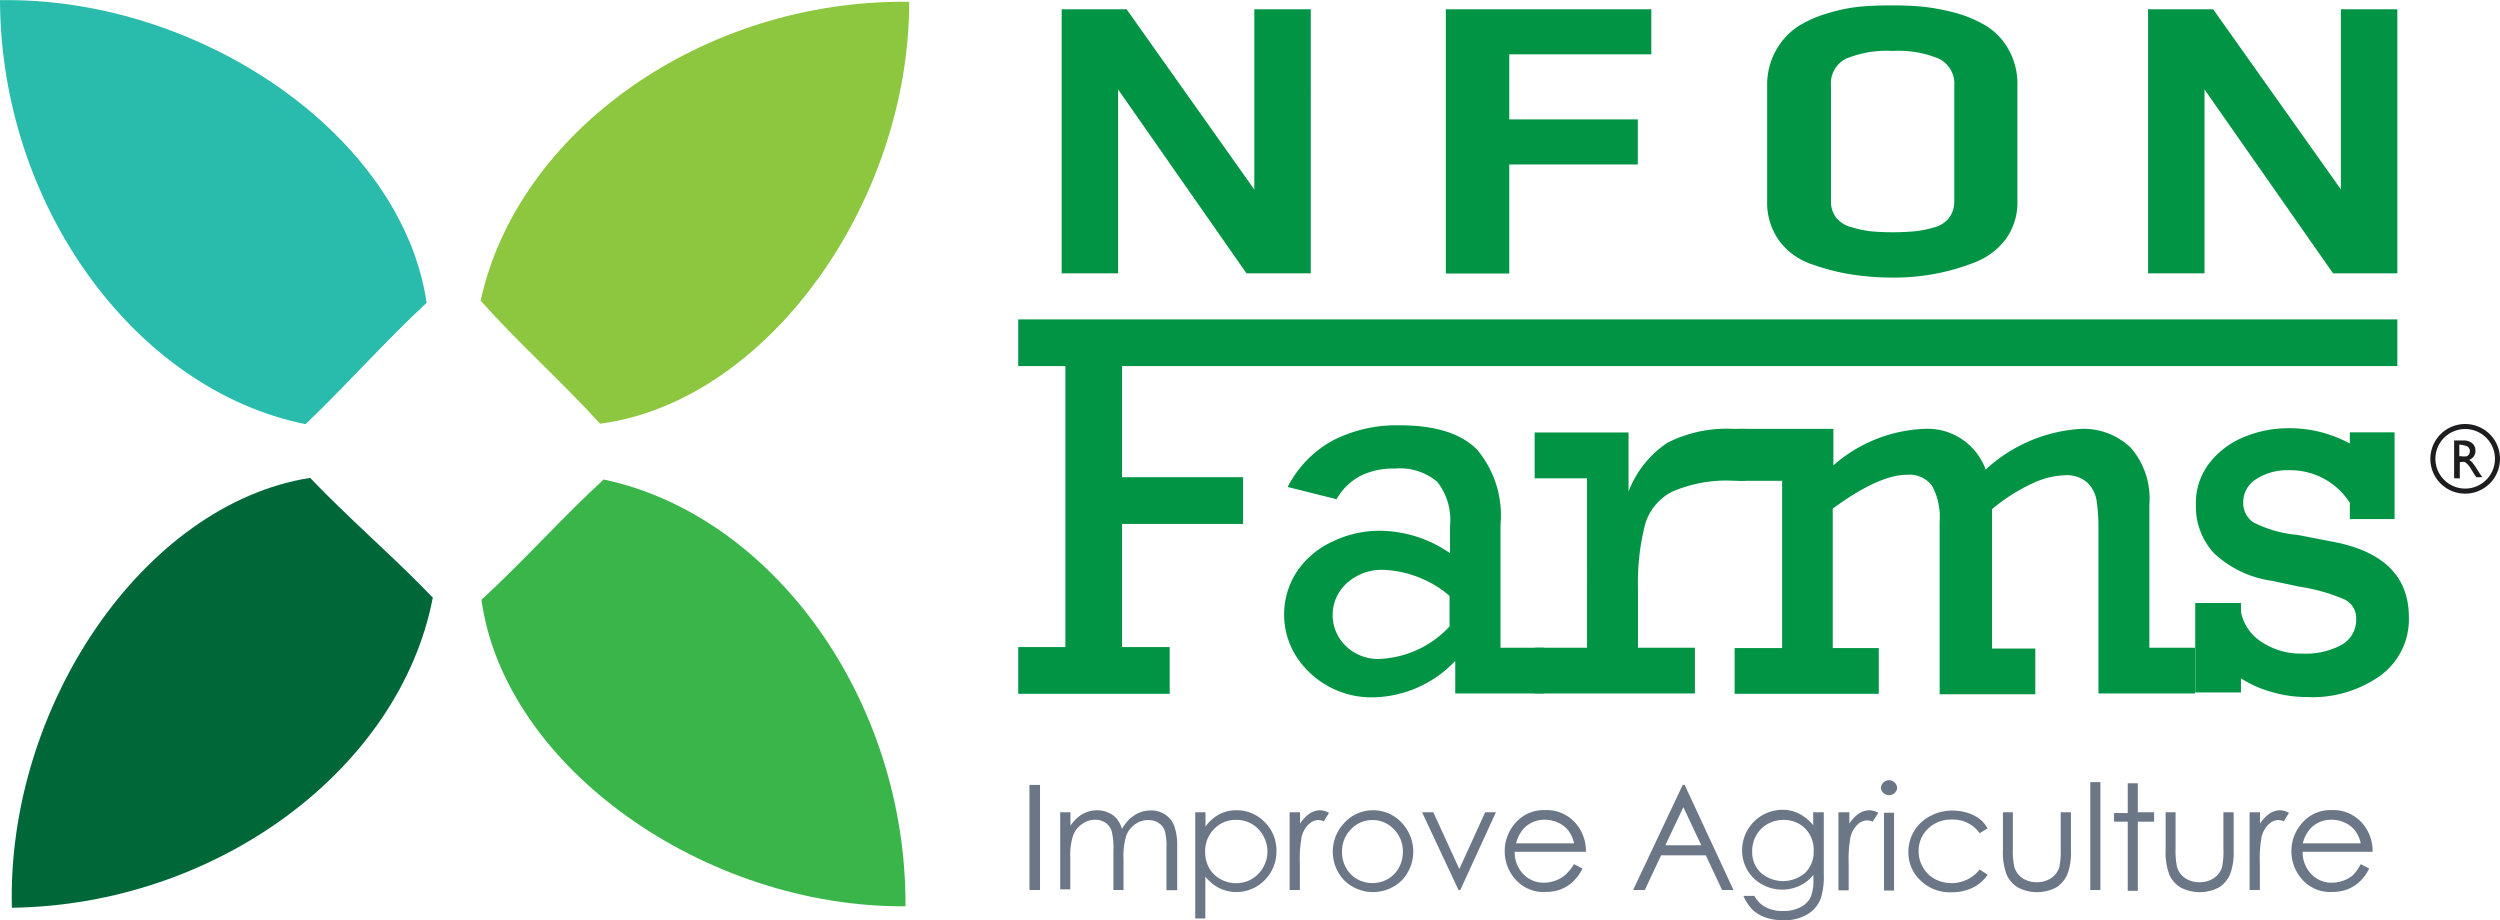 <svg id="56d145a5-a8e6-44c3-8cbd-ca676b1d1048" data-name="Layer 1" xmlns="http://www.w3.org/2000/svg" viewBox="0 0 153.65 56.57"><title>AfolibaGroup-nfon-farms-</title><path d="M439.15,175.07h4L451,186.15V175.07h3.47V191.3h-3.95L442.63,180V191.3h-3.47V175.07Z" transform="translate(-373.91 -174.5)" style="fill:#009444"/><path d="M462.78,175.07H475.4v2.77h-8.73v4h7.9v2.77h-7.9v6.7h-3.9V175.07Z" transform="translate(-373.91 -174.5)" style="fill:#009444"/><path d="M487.71,191.37a13.36,13.36,0,0,1-2.36-.6,4.17,4.17,0,0,1-2.08-1.46,4,4,0,0,1-.75-2.46v-7.1a4.29,4.29,0,0,1,.54-2.15,4.23,4.23,0,0,1,1.39-1.5,7.36,7.36,0,0,1,1.85-.8,10.11,10.11,0,0,1,2-.4q0.87-.07,1.85-0.07,1.15,0,2,.09a12.85,12.85,0,0,1,1.9.36,7.62,7.62,0,0,1,2,.85,4.07,4.07,0,0,1,1.3,1.4,4.29,4.29,0,0,1,.55,2.23v7.1a3.83,3.83,0,0,1-.71,2.33,4.37,4.37,0,0,1-2,1.47,13.48,13.48,0,0,1-5,.9A16.48,16.48,0,0,1,487.71,191.37Zm3.93-2.66a6.75,6.75,0,0,0,1.16-.24,1.69,1.69,0,0,0,.91-0.59,1.67,1.67,0,0,0,.31-1v-7.12a1.7,1.7,0,0,0-.92-1.64,6.45,6.45,0,0,0-2.87-.49,6.59,6.59,0,0,0-2.87.48,1.7,1.7,0,0,0-.92,1.65v7.13a1.63,1.63,0,0,0,.33,1,1.77,1.77,0,0,0,1,.59,6.73,6.73,0,0,0,1.16.24A15.44,15.44,0,0,0,491.64,188.71Z" transform="translate(-373.91 -174.5)" style="fill:#009444"/><path d="M505.93,175.07h4l7.85,11.07V175.07h3.47V191.3h-3.95L509.4,180V191.3h-3.47V175.07Z" transform="translate(-373.91 -174.5)" style="fill:#009444"/><path d="M451.5,197h-8.63v6.83h7.44v2.87h-7.44v7.57h2.93v2.87h-9.31v-2.87h2.9V197h-2.9v-2.87h84.76V197Z" transform="translate(-373.91 -174.5)" style="fill:#009444"/><path d="M466.13,206.74v7.57h2.69v2.81h-5.47v-2a7.13,7.13,0,0,1-5.1,2.24,5.51,5.51,0,0,1-4.68-2.53,4.82,4.82,0,0,1,.08-5.25,5.33,5.33,0,0,1,2.21-1.82,6.61,6.61,0,0,1,2.79-.64,7.67,7.67,0,0,1,4.38,1.38V206.8a3.76,3.76,0,0,0-.79-2.69,3.55,3.55,0,0,0-2.61-.81,4.47,4.47,0,0,0-2.15.47,3.72,3.72,0,0,0-1.43,1.41l-3-.75a6.75,6.75,0,0,1,2.76-2.85,8.59,8.59,0,0,1,4.14-.94q3.22,0,4.71,1.46A6.26,6.26,0,0,1,466.13,206.74ZM458.68,215A6.23,6.23,0,0,0,463,213v-1.88a6.7,6.7,0,0,0-4.12-1.6,3.2,3.2,0,0,0-2.16.79,2.64,2.64,0,0,0-.11,3.88A2.85,2.85,0,0,0,458.68,215Z" transform="translate(-373.91 -174.5)" style="fill:#009444"/><path d="M474.58,210.68v3.63h3.5v2.81h-9.85v-2.81h3.22V203.9h-3.22v-2.82H474v3.63a6.33,6.33,0,0,1,2.39-3,8.08,8.08,0,0,1,4.08-.85h0.72v3.19h-0.69a8.38,8.38,0,0,0-3.82.67,3.29,3.29,0,0,0-1.66,2A14.53,14.53,0,0,0,474.58,210.68Z" transform="translate(-373.91 -174.5)" style="fill:#009444"/><path d="M483.44,214.32V204.05h-2.7v-3.19h5.85v2.24a9,9,0,0,1,5.54-2.24,3.8,3.8,0,0,1,3.82,2.5,9.46,9.46,0,0,1,5.82-2.5,4.2,4.2,0,0,1,3.09,1.15,4.76,4.76,0,0,1,1.15,3.51v8.79h2.81v2.81h-5.94V207a11.1,11.1,0,0,0-.11-1.71,2,2,0,0,0-.56-1.12,1.93,1.93,0,0,0-1.43-.46,5.08,5.08,0,0,0-2,.52,11.28,11.28,0,0,0-2.44,1.56v8.57H499v2.81h-5.88V206.56a4,4,0,0,0-.47-2.21,1.73,1.73,0,0,0-1.53-.67q-1.74,0-4.57,2.08v8.57h2.83v2.81h-8.86v-2.81h2.89Z" transform="translate(-373.91 -174.5)" style="fill:#009444"/><path d="M518.33,201.76v-0.69h2.75v5.33h-2.75v-1a4.34,4.34,0,0,0-3.76-2,3.51,3.51,0,0,0-2,.55,1.66,1.66,0,0,0-.79,1.42,1.43,1.43,0,0,0,.6,1.22,7.24,7.24,0,0,0,2.71.78l2.12,0.41q4.75,0.87,4.75,4.66a4.29,4.29,0,0,1-1.72,3.56,7.19,7.19,0,0,1-4.56,1.34,7.68,7.68,0,0,1-2.22-.33,6.81,6.81,0,0,1-1.82-.82v0.87h-2.81v-5.5h2.81v0.55a2.83,2.83,0,0,0,1.29,1.86,4.36,4.36,0,0,0,2.47.7,4.64,4.64,0,0,0,2.43-.54,1.77,1.77,0,0,0,.89-1.61,1.26,1.26,0,0,0-.7-1.17,11.2,11.2,0,0,0-2.83-.8l-1.63-.35a6.56,6.56,0,0,1-3.56-1.68,4.23,4.23,0,0,1-1.13-3,4,4,0,0,1,.83-2.56,5.14,5.14,0,0,1,2.13-1.6,6.94,6.94,0,0,1,2.67-.54A7.71,7.71,0,0,1,518.33,201.76Z" transform="translate(-373.91 -174.5)" style="fill:#009444"/><path d="M527.4,202.7h-0.15a1.83,1.83,0,1,1-.54-1.3,1.83,1.83,0,0,1,.54,1.3h0.31a2.14,2.14,0,1,0-2.14,2.14,2.14,2.14,0,0,0,2.14-2.14H527.4Z" transform="translate(-373.91 -174.5)" style="fill:#1d1d1f"/><path d="M524.74,203.83v-2.26h0.57a0.82,0.82,0,0,1,.54.17,0.57,0.57,0,0,1,.2.46,0.57,0.57,0,0,1-.38.56,1,1,0,0,1,.21.19,4,4,0,0,1,.29.43l0.19,0.29,0.12,0.16h-0.38l-0.1-.15,0,0-0.06-.09-0.1-.17-0.11-.18a1.71,1.71,0,0,0-.18-0.22,0.71,0.71,0,0,0-.15-0.12,0.51,0.51,0,0,0-.23,0h-0.08v1h-0.32Zm0.42-2h-0.1v0.71h0.12a0.91,0.91,0,0,0,.34,0,0.31,0.31,0,0,0,.14-0.13,0.37,0.37,0,0,0,.05-0.19,0.35,0.35,0,0,0-.06-0.19,0.3,0.3,0,0,0-.16-0.12A1.17,1.17,0,0,0,525.16,201.84Z" transform="translate(-373.91 -174.5)" style="fill:#1d1d1f"/><path d="M437.18,222.74h0.65v6.46h-0.65v-6.46Z" transform="translate(-373.91 -174.5)" style="fill:#6b7687"/><path d="M439.08,224.42h0.62v0.83a2.38,2.38,0,0,1,.66-0.67,1.87,1.87,0,0,1,1-.28,1.64,1.64,0,0,1,.66.14,1.41,1.41,0,0,1,.51.36,1.94,1.94,0,0,1,.34.65,2.28,2.28,0,0,1,.77-0.85,1.82,1.82,0,0,1,1-.29,1.56,1.56,0,0,1,.88.25,1.5,1.5,0,0,1,.56.7,3.72,3.72,0,0,1,.18,1.34v2.61H445.6v-2.61a3.39,3.39,0,0,0-.11-1.06,0.94,0.94,0,0,0-.37-0.46,1.12,1.12,0,0,0-.63-0.18,1.38,1.38,0,0,0-.82.26,1.52,1.52,0,0,0-.54.7,4.47,4.47,0,0,0-.17,1.47v1.87h-0.62v-2.45a4.18,4.18,0,0,0-.11-1.18,1,1,0,0,0-.37-0.5,1.09,1.09,0,0,0-.64-0.19,1.38,1.38,0,0,0-.8.26,1.52,1.52,0,0,0-.55.69,3.72,3.72,0,0,0-.18,1.33v2h-0.62v-4.78Z" transform="translate(-373.91 -174.5)" style="fill:#6b7687"/><path d="M447.41,224.42H448v0.88a2.48,2.48,0,0,1,.84-0.75,2.24,2.24,0,0,1,1.06-.25,2.36,2.36,0,0,1,1.74.73,2.43,2.43,0,0,1,.72,1.77,2.47,2.47,0,0,1-.72,1.79,2.42,2.42,0,0,1-2.78.5,2.63,2.63,0,0,1-.87-0.71v2.57h-0.62v-6.53Zm2.46,0.47a1.81,1.81,0,0,0-1.34.56,1.9,1.9,0,0,0-.55,1.39,2,2,0,0,0,.24,1,1.77,1.77,0,0,0,.7.69,1.93,1.93,0,0,0,1,.25,1.81,1.81,0,0,0,.93-0.26,1.9,1.9,0,0,0,.7-0.72,1.94,1.94,0,0,0,0-1.93A1.85,1.85,0,0,0,449.87,224.89Z" transform="translate(-373.91 -174.5)" style="fill:#6b7687"/><path d="M453.18,224.42h0.63v0.7a2.22,2.22,0,0,1,.59-0.62,1.17,1.17,0,0,1,.65-0.2,1.13,1.13,0,0,1,.54.16l-0.32.52a0.86,0.86,0,0,0-.33-0.08,0.88,0.88,0,0,0-.59.25,1.59,1.59,0,0,0-.44.78,7.52,7.52,0,0,0-.11,1.65v1.62h-0.63v-4.78Z" transform="translate(-373.91 -174.5)" style="fill:#6b7687"/><path d="M458.26,224.3a2.37,2.37,0,0,1,1.83.8,2.57,2.57,0,0,1,0,3.48,2.53,2.53,0,0,1-3.59,0,2.56,2.56,0,0,1,0-3.47A2.36,2.36,0,0,1,458.26,224.3Zm0,0.6a1.77,1.77,0,0,0-1.32.57,1.9,1.9,0,0,0-.55,1.37,1.94,1.94,0,0,0,.25,1,1.78,1.78,0,0,0,.68.69,1.93,1.93,0,0,0,1.88,0,1.79,1.79,0,0,0,.68-0.69,2,2,0,0,0,.25-1,1.89,1.89,0,0,0-.55-1.37A1.78,1.78,0,0,0,458.25,224.9Z" transform="translate(-373.91 -174.5)" style="fill:#6b7687"/><path d="M461.31,224.42H462l1.6,3.49,1.59-3.49h0.66l-2.19,4.78h-0.11Z" transform="translate(-373.91 -174.5)" style="fill:#6b7687"/><path d="M470.65,227.61l0.52,0.27a2.8,2.8,0,0,1-.59.81,2.33,2.33,0,0,1-.75.47,2.63,2.63,0,0,1-.95.16,2.29,2.29,0,0,1-1.83-.77,2.59,2.59,0,0,1-.66-1.73,2.56,2.56,0,0,1,.56-1.62,2.29,2.29,0,0,1,1.9-.91,2.36,2.36,0,0,1,2,.93,2.59,2.59,0,0,1,.53,1.63H467a1.94,1.94,0,0,0,.53,1.37,1.7,1.7,0,0,0,1.27.53,2,2,0,0,0,.71-0.13,1.84,1.84,0,0,0,.59-0.34A2.87,2.87,0,0,0,470.65,227.61Zm0-1.29a2,2,0,0,0-.36-0.79,1.7,1.7,0,0,0-.62-0.47,1.91,1.91,0,0,0-.81-0.18,1.76,1.76,0,0,0-1.21.45,2.05,2.05,0,0,0-.56,1h3.56Z" transform="translate(-373.91 -174.5)" style="fill:#6b7687"/><path d="M477.45,222.74l3,6.46h-0.7l-1-2.13H476l-1,2.13h-0.72l3.05-6.46h0.16Zm-0.08,1.37-1.11,2.34h2.21Z" transform="translate(-373.91 -174.5)" style="fill:#6b7687"/><path d="M485.37,224.42H486v3.81a4.49,4.49,0,0,1-.18,1.47,1.91,1.91,0,0,1-.84,1,2.75,2.75,0,0,1-1.44.36,3.29,3.29,0,0,1-1.11-.17,2.21,2.21,0,0,1-.8-0.47,2.75,2.75,0,0,1-.57-0.86h0.67a1.77,1.77,0,0,0,.7.7,2.26,2.26,0,0,0,1.07.23,2.22,2.22,0,0,0,1.06-.23,1.44,1.44,0,0,0,.62-0.59,2.63,2.63,0,0,0,.18-1.15v-0.25a2.32,2.32,0,0,1-.85.67,2.52,2.52,0,0,1-2.31-.09,2.33,2.33,0,0,1-.9-0.88,2.41,2.41,0,0,1-.32-1.22,2.49,2.49,0,0,1,2.47-2.48,2.29,2.29,0,0,1,1,.22,2.77,2.77,0,0,1,.9.73v-0.83Zm-1.82.47a2,2,0,0,0-1,.25,1.83,1.83,0,0,0-.7.7,1.91,1.91,0,0,0-.25,1,1.74,1.74,0,0,0,.53,1.3,2.08,2.08,0,0,0,2.73,0,1.8,1.8,0,0,0,.52-1.34,1.94,1.94,0,0,0-.24-1,1.73,1.73,0,0,0-.67-0.67A1.87,1.87,0,0,0,483.55,224.89Z" transform="translate(-373.91 -174.5)" style="fill:#6b7687"/><path d="M486.94,224.42h0.63v0.7a2.22,2.22,0,0,1,.59-0.62,1.17,1.17,0,0,1,.65-0.2,1.13,1.13,0,0,1,.54.16L489,225a0.86,0.86,0,0,0-.33-0.08,0.88,0.88,0,0,0-.59.25,1.59,1.59,0,0,0-.44.78,7.52,7.52,0,0,0-.11,1.65v1.62h-0.63v-4.78Z" transform="translate(-373.91 -174.5)" style="fill:#6b7687"/><path d="M490,222.45a0.49,0.49,0,0,1,.36.15,0.49,0.49,0,0,1,.15.36,0.51,0.51,0,0,1-1,0,0.49,0.49,0,0,1,.15-0.36A0.48,0.48,0,0,1,490,222.45Zm-0.3,2h0.62v4.78h-0.62v-4.78Z" transform="translate(-373.91 -174.5)" style="fill:#6b7687"/><path d="M496.07,225.41l-0.49.3a2,2,0,0,0-1.72-.84,2,2,0,0,0-1.45.56,1.84,1.84,0,0,0-.58,1.37,1.94,1.94,0,0,0,.26,1,1.86,1.86,0,0,0,.73.72,2.2,2.2,0,0,0,2.76-.58l0.49,0.32a2.3,2.3,0,0,1-.92.8,2.94,2.94,0,0,1-1.32.28,2.6,2.6,0,0,1-1.88-.72,2.34,2.34,0,0,1-.75-1.75,2.51,2.51,0,0,1,.35-1.29,2.46,2.46,0,0,1,1-.93,2.8,2.8,0,0,1,1.37-.33,2.94,2.94,0,0,1,.92.14,2.57,2.57,0,0,1,.75.38A2.05,2.05,0,0,1,496.07,225.41Z" transform="translate(-373.91 -174.5)" style="fill:#6b7687"/><path d="M497,224.42h0.62v2.23a4.77,4.77,0,0,0,.09,1.13,1.25,1.25,0,0,0,.5.69,1.53,1.53,0,0,0,.89.25,1.5,1.5,0,0,0,.87-0.25,1.27,1.27,0,0,0,.5-0.65,4.62,4.62,0,0,0,.09-1.17v-2.23h0.63v2.35a3.72,3.72,0,0,1-.23,1.49,1.77,1.77,0,0,1-.69.79,2.54,2.54,0,0,1-2.33,0,1.75,1.75,0,0,1-.7-0.79,3.88,3.88,0,0,1-.23-1.53v-2.3Z" transform="translate(-373.91 -174.5)" style="fill:#6b7687"/><path d="M502.38,222.57H503v6.63h-0.62v-6.63Z" transform="translate(-373.91 -174.5)" style="fill:#6b7687"/><path d="M504.68,222.64h0.62v1.78h1V225h-1v4.25h-0.62V225h-0.84v-0.53h0.84v-1.78Z" transform="translate(-373.91 -174.5)" style="fill:#6b7687"/><path d="M507,224.42h0.62v2.23a4.77,4.77,0,0,0,.09,1.13,1.25,1.25,0,0,0,.5.69,1.53,1.53,0,0,0,.89.25,1.5,1.5,0,0,0,.87-0.25,1.27,1.27,0,0,0,.5-0.65,4.62,4.62,0,0,0,.09-1.17v-2.23h0.63v2.35a3.72,3.72,0,0,1-.23,1.49,1.77,1.77,0,0,1-.69.79,2.54,2.54,0,0,1-2.33,0,1.75,1.75,0,0,1-.7-0.79,3.88,3.88,0,0,1-.23-1.53v-2.3Z" transform="translate(-373.91 -174.5)" style="fill:#6b7687"/><path d="M512.18,224.42h0.63v0.7a2.22,2.22,0,0,1,.59-0.62,1.17,1.17,0,0,1,.65-0.2,1.13,1.13,0,0,1,.54.16l-0.32.52a0.86,0.86,0,0,0-.33-0.08,0.88,0.88,0,0,0-.59.25,1.59,1.59,0,0,0-.44.78,7.52,7.52,0,0,0-.11,1.65v1.62h-0.63v-4.78Z" transform="translate(-373.91 -174.5)" style="fill:#6b7687"/><path d="M519,227.61l0.52,0.27a2.8,2.8,0,0,1-.59.81,2.33,2.33,0,0,1-.75.47,2.63,2.63,0,0,1-.95.16,2.29,2.29,0,0,1-1.83-.77,2.59,2.59,0,0,1-.66-1.73,2.56,2.56,0,0,1,.56-1.62,2.29,2.29,0,0,1,1.9-.91,2.36,2.36,0,0,1,2,.93,2.59,2.59,0,0,1,.53,1.63h-4.3a1.94,1.94,0,0,0,.53,1.37,1.7,1.7,0,0,0,1.27.53,2,2,0,0,0,.71-0.13,1.84,1.84,0,0,0,.59-0.34A2.87,2.87,0,0,0,519,227.61Zm0-1.29a2,2,0,0,0-.36-0.79,1.7,1.7,0,0,0-.62-0.47,1.91,1.91,0,0,0-.81-0.18,1.76,1.76,0,0,0-1.21.45,2.05,2.05,0,0,0-.56,1H519Z" transform="translate(-373.91 -174.5)" style="fill:#6b7687"/><path id="3aa4b703-92f8-45d9-b019-037561768e53" data-name="Leaf 3" d="M429.56,230.2c-12.32.09-24.64-8.55-26.06-18.84,2.52-2.3,5-5.09,7.51-7.39C421.48,206.19,429.63,217.59,429.56,230.2Z" transform="translate(-373.91 -174.5)" style="fill:#39b54a"/><path id="001088ef-5280-40b0-9369-eadca82ace3b" data-name="Leaf 3" d="M429.79,174.61c0,12.32-8.72,24.58-19,25.93-2.29-2.53-5.06-5-7.34-7.56C405.73,182.52,417.18,174.45,429.79,174.61Z" transform="translate(-373.91 -174.5)" style="fill:#8dc63f"/><path id="b41df62a-921c-413a-9f6e-d706aff5aef8" data-name="Leaf 3" d="M373.91,174.51c12.32-.2,24.72,8.33,26.22,18.6-2.5,2.32-5,5.13-7.44,7.46C382.2,198.45,373.95,187.12,373.91,174.51Z" transform="translate(-373.91 -174.5)" style="fill:#29bbab"/><path id="70cf4160-01d7-4ab3-bf48-b6b3299d2809" data-name="Leaf 3" d="M374.64,230.29c-0.33-12.31,8.07-24.8,18.33-26.42,2.35,2.47,5.19,4.9,7.54,7.36C398.49,221.76,387.25,230.12,374.64,230.29Z" transform="translate(-373.91 -174.5)" style="fill:#006838"/></svg>